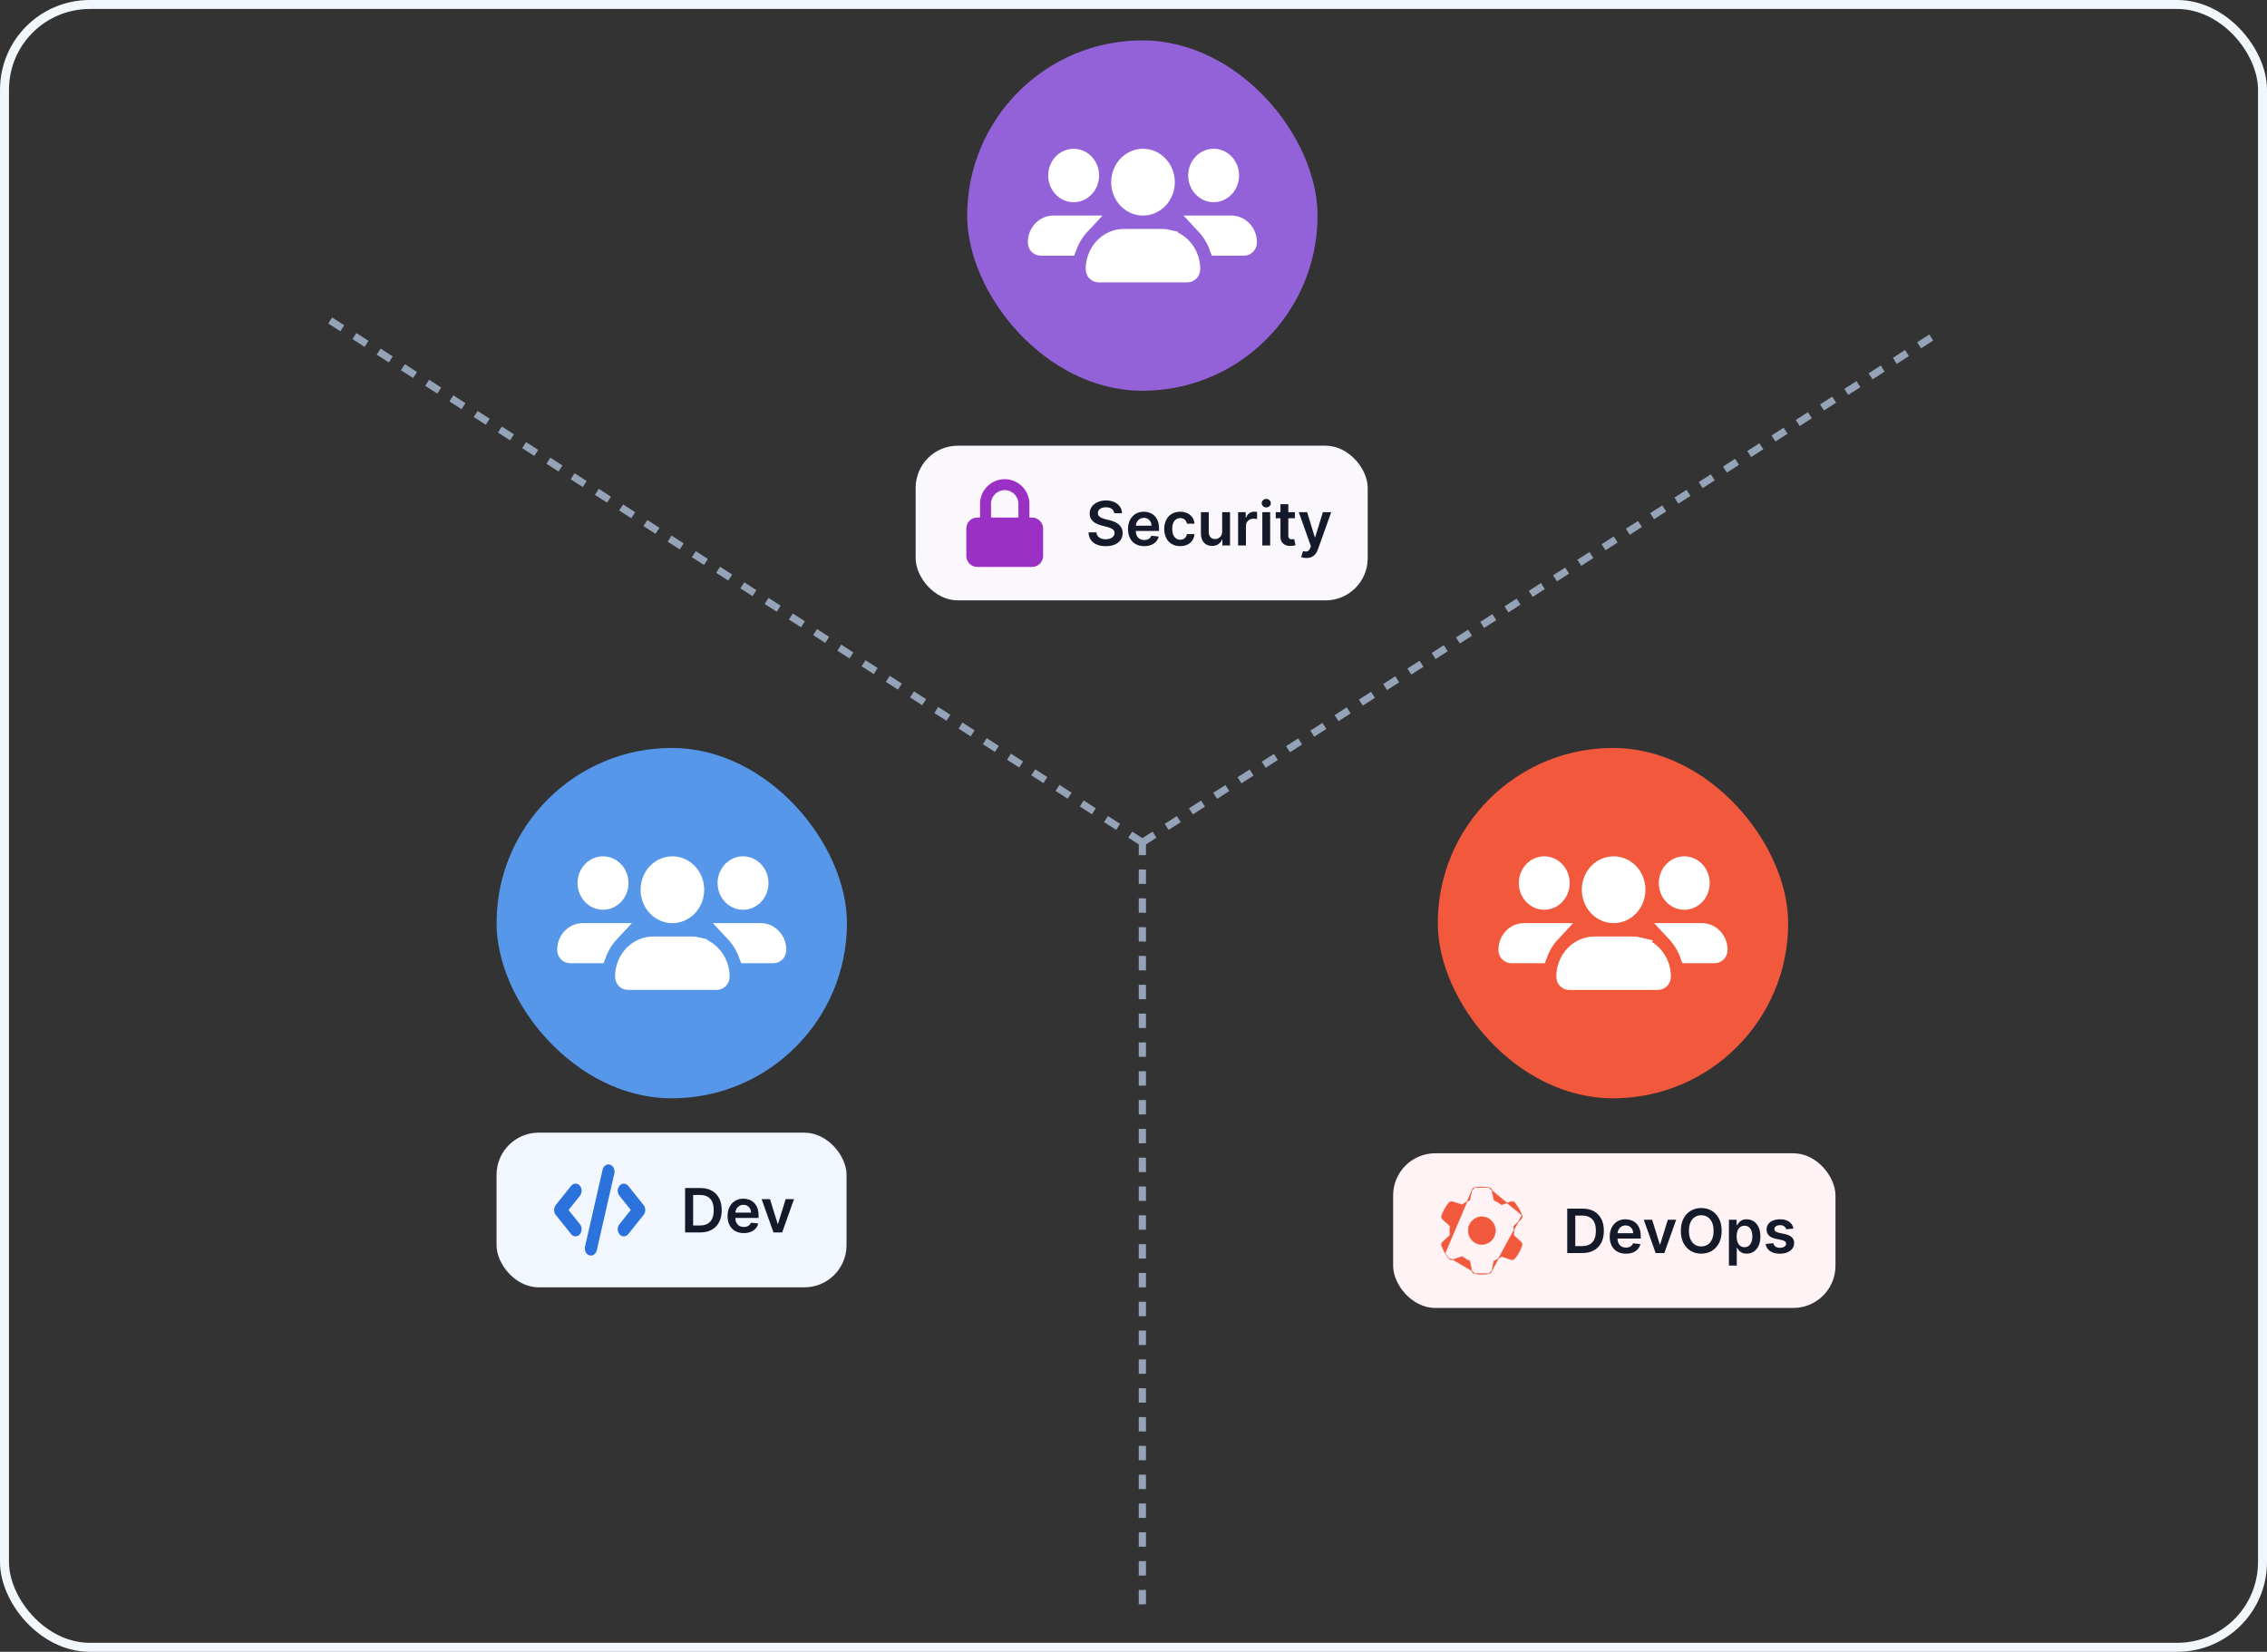 <svg xmlns="http://www.w3.org/2000/svg" width="505" height="368" viewBox="0 0 505 368" fill="none"><rect x="0" y="0" width="505" height="368" fill="#333333" stroke="none"/><rect x="1" y="1" width="503" height="366" rx="19" stroke="#F2F7FC" stroke-width="2"></rect><rect x="320.285" y="166.636" width="78.053" height="78.053" rx="39.026" fill="#F2583C"></rect><path d="M339.464 207.789H345.538C344.293 209.124 343.304 210.712 342.647 212.468H336.628C336.331 212.468 335.92 212.188 335.92 211.617C335.92 209.408 337.607 207.789 339.464 207.789ZM376.258 212.468C375.601 210.712 374.612 209.124 373.368 207.789H379.158C381.015 207.789 382.702 209.408 382.702 211.617C382.702 212.188 382.291 212.468 381.994 212.468H376.258ZM363.706 210.766C364.2 210.766 364.676 210.822 365.111 210.928L365.11 210.93C367.204 211.437 368.961 213.067 369.699 215.27L369.702 215.277L369.704 215.284C369.945 215.987 370.076 216.758 370.076 217.571C370.076 218.142 369.665 218.422 369.368 218.422H349.52C349.223 218.422 348.811 218.142 348.811 217.571C348.811 216.771 348.947 215.994 349.189 215.268C349.906 213.134 351.58 211.537 353.589 210.98C354.104 210.842 354.643 210.766 355.2 210.766H363.706ZM346.47 193.988C347.147 194.699 347.544 195.684 347.544 196.732C347.544 197.779 347.147 198.764 346.47 199.475C345.797 200.182 344.906 200.559 344 200.559C343.095 200.559 342.204 200.182 341.53 199.475C340.854 198.764 340.456 197.779 340.456 196.732C340.456 195.684 340.854 194.699 341.53 193.988C342.204 193.281 343.095 192.904 344 192.904C344.906 192.904 345.797 193.281 346.47 193.988ZM377.659 193.988C378.336 194.699 378.733 195.684 378.733 196.732C378.733 197.779 378.336 198.764 377.659 199.475C376.985 200.182 376.094 200.559 375.189 200.559C374.283 200.559 373.392 200.182 372.719 199.475C372.042 198.764 371.645 197.779 371.645 196.732C371.645 195.684 372.042 194.699 372.719 193.988C373.392 193.281 374.283 192.904 375.189 192.904C376.094 192.904 376.985 193.281 377.659 193.988ZM362.925 202.016C361.986 203.003 360.734 203.536 359.453 203.536C358.171 203.536 356.92 203.003 355.98 202.016C355.038 201.026 354.491 199.663 354.491 198.22C354.491 196.778 355.038 195.414 355.98 194.424C356.92 193.437 358.171 192.904 359.453 192.904C360.734 192.904 361.986 193.437 362.925 194.424C363.868 195.414 364.415 196.778 364.415 198.22C364.415 199.663 363.868 201.026 362.925 202.016Z" fill="white" stroke="white" stroke-width="4.253"></path><rect x="110.613" y="166.636" width="78.053" height="78.053" rx="39.026" fill="#5697EA"></rect><path d="M129.793 207.789H135.867C134.622 209.124 133.632 210.712 132.975 212.468H126.957C126.66 212.468 126.248 212.188 126.248 211.617C126.248 209.408 127.936 207.789 129.793 207.789ZM166.587 212.468C165.93 210.712 164.941 209.124 163.696 207.789H169.487C171.344 207.789 173.031 209.408 173.031 211.617C173.031 212.188 172.62 212.468 172.322 212.468H166.587ZM154.034 210.766C154.529 210.766 155.004 210.822 155.439 210.928L155.439 210.93C157.532 211.437 159.29 213.067 160.028 215.27L160.03 215.277L160.033 215.284C160.274 215.987 160.405 216.758 160.405 217.571C160.405 218.142 159.994 218.422 159.696 218.422H139.849C139.552 218.422 139.14 218.142 139.14 217.571C139.14 216.771 139.276 215.994 139.518 215.268C140.235 213.134 141.909 211.537 143.917 210.98C144.433 210.842 144.972 210.766 145.529 210.766H154.034ZM136.799 193.988C137.476 194.699 137.873 195.684 137.873 196.732C137.873 197.779 137.476 198.764 136.799 199.475C136.125 200.182 135.235 200.559 134.329 200.559C133.423 200.559 132.533 200.182 131.859 199.475C131.182 198.764 130.785 197.779 130.785 196.732C130.785 195.684 131.182 194.699 131.859 193.988C132.533 193.281 133.423 192.904 134.329 192.904C135.235 192.904 136.125 193.281 136.799 193.988ZM167.987 193.988C168.664 194.699 169.062 195.684 169.062 196.732C169.062 197.779 168.664 198.764 167.987 199.475C167.314 200.182 166.423 200.559 165.518 200.559C164.612 200.559 163.721 200.182 163.048 199.475C162.371 198.764 161.973 197.779 161.973 196.732C161.973 195.684 162.371 194.699 163.048 193.988C163.721 193.281 164.612 192.904 165.518 192.904C166.423 192.904 167.314 193.281 167.987 193.988ZM153.254 202.016C152.314 203.003 151.063 203.536 149.781 203.536C148.5 203.536 147.249 203.003 146.309 202.016C145.366 201.026 144.82 199.663 144.82 198.22C144.82 196.778 145.366 195.414 146.309 194.424C147.249 193.437 148.5 192.904 149.781 192.904C151.063 192.904 152.314 193.437 153.254 194.424C154.197 195.414 154.743 196.778 154.743 198.22C154.743 199.663 154.197 201.026 153.254 202.016Z" fill="white" stroke="white" stroke-width="4.253"></path><rect x="215.449" y="9" width="78.053" height="78.053" rx="39.026" fill="#9362D9"></rect><path d="M234.628 50.153H240.703C239.457 51.487 238.468 53.076 237.811 54.831H231.793C231.496 54.831 231.084 54.552 231.084 53.981C231.084 51.772 232.771 50.153 234.628 50.153ZM271.423 54.831C270.765 53.076 269.776 51.487 268.532 50.153H274.323C276.179 50.153 277.867 51.772 277.867 53.981C277.867 54.552 277.455 54.831 277.158 54.831H271.423ZM258.87 53.13C259.365 53.13 259.84 53.186 260.275 53.292L260.275 53.294C262.368 53.8 264.126 55.431 264.864 57.633L264.866 57.64L264.868 57.647C265.109 58.35 265.241 59.122 265.241 59.935C265.241 60.506 264.829 60.785 264.532 60.785H244.685C244.387 60.785 243.976 60.506 243.976 59.935C243.976 59.135 244.112 58.358 244.353 57.632C245.07 55.498 246.744 53.901 248.753 53.344C249.269 53.205 249.807 53.13 250.364 53.13H258.87ZM241.635 36.352C242.311 37.062 242.709 38.047 242.709 39.095C242.709 40.143 242.311 41.128 241.635 41.839C240.961 42.546 240.07 42.923 239.165 42.923C238.259 42.923 237.368 42.546 236.695 41.839C236.018 41.128 235.621 40.143 235.621 39.095C235.621 38.047 236.018 37.062 236.695 36.352C237.368 35.644 238.259 35.268 239.165 35.268C240.07 35.268 240.961 35.644 241.635 36.352ZM272.823 36.352C273.5 37.062 273.897 38.047 273.897 39.095C273.897 40.143 273.5 41.128 272.823 41.839C272.149 42.546 271.259 42.923 270.353 42.923C269.448 42.923 268.557 42.546 267.883 41.839C267.206 41.128 266.809 40.143 266.809 39.095C266.809 38.047 267.206 37.062 267.883 36.352C268.557 35.644 269.448 35.268 270.353 35.268C271.259 35.268 272.149 35.644 272.823 36.352ZM258.089 44.38C257.15 45.367 255.899 45.9 254.617 45.9C253.336 45.9 252.084 45.367 251.145 44.38C250.202 43.39 249.655 42.026 249.655 40.584C249.655 39.141 250.202 37.778 251.145 36.788C252.084 35.801 253.336 35.268 254.617 35.268C255.899 35.268 257.15 35.801 258.089 36.788C259.032 37.778 259.579 39.141 259.579 40.584C259.579 42.026 259.032 43.39 258.089 44.38Z" fill="white" stroke="white" stroke-width="4.253"></path><rect x="110.613" y="252.341" width="77.961" height="34.462" rx="9.387" fill="#F2F7FF"></rect><path d="M135.81 259.844C135.291 259.657 134.75 260.035 134.6 260.684L130.69 277.788C130.54 278.437 130.842 279.113 131.362 279.3C131.881 279.487 132.422 279.109 132.572 278.46L136.482 261.356C136.632 260.707 136.329 260.031 135.81 259.844ZM138.273 264.43C137.891 264.907 137.891 265.682 138.273 266.159L141.001 269.572L138.27 272.985C137.888 273.463 137.888 274.238 138.27 274.715C138.651 275.192 139.272 275.192 139.654 274.715L143.075 270.439C143.457 269.962 143.457 269.187 143.075 268.709L139.654 264.433C139.272 263.956 138.651 263.956 138.27 264.433L138.273 264.43ZM128.902 264.43C128.52 263.952 127.9 263.952 127.518 264.43L124.096 268.706C123.715 269.183 123.715 269.958 124.096 270.435L127.518 274.711C127.9 275.188 128.52 275.188 128.902 274.711C129.284 274.234 129.284 273.459 128.902 272.982L126.171 269.572L128.902 266.159C129.284 265.682 129.284 264.907 128.902 264.43Z" fill="#2C72DD" stroke="#2C72DD" stroke-width="0.752"></path><path d="M155.964 274.572H152.61V264.675H156.032C157.014 264.675 157.858 264.873 158.564 265.269C159.273 265.662 159.817 266.228 160.198 266.965C160.578 267.703 160.768 268.586 160.768 269.614C160.768 270.645 160.576 271.531 160.193 272.272C159.812 273.013 159.263 273.582 158.545 273.978C157.829 274.374 156.969 274.572 155.964 274.572ZM154.403 273.021H155.877C156.566 273.021 157.142 272.895 157.602 272.644C158.063 272.389 158.409 272.011 158.641 271.508C158.873 271.002 158.989 270.371 158.989 269.614C158.989 268.857 158.873 268.228 158.641 267.729C158.409 267.226 158.066 266.851 157.612 266.603C157.161 266.352 156.6 266.226 155.93 266.226H154.403V273.021ZM165.68 274.717C164.936 274.717 164.293 274.563 163.752 274.253C163.214 273.941 162.8 273.499 162.51 272.929C162.22 272.356 162.075 271.681 162.075 270.904C162.075 270.141 162.22 269.47 162.51 268.894C162.803 268.314 163.212 267.863 163.738 267.54C164.263 267.215 164.88 267.052 165.589 267.052C166.046 267.052 166.478 267.126 166.884 267.275C167.293 267.42 167.654 267.645 167.966 267.951C168.282 268.257 168.53 268.647 168.711 269.121C168.891 269.591 168.981 270.152 168.981 270.803V271.339H162.897V270.16H167.304C167.301 269.825 167.229 269.527 167.087 269.266C166.945 269.002 166.747 268.794 166.492 268.642C166.241 268.491 165.948 268.415 165.613 268.415C165.255 268.415 164.941 268.502 164.67 268.676C164.4 268.847 164.189 269.072 164.037 269.353C163.889 269.63 163.813 269.934 163.81 270.266V271.296C163.81 271.727 163.889 272.098 164.047 272.407C164.205 272.713 164.425 272.948 164.709 273.113C164.993 273.274 165.324 273.354 165.705 273.354C165.959 273.354 166.189 273.319 166.396 273.248C166.602 273.174 166.781 273.066 166.932 272.924C167.084 272.782 167.198 272.607 167.275 272.397L168.909 272.581C168.806 273.013 168.609 273.39 168.319 273.712C168.032 274.031 167.665 274.279 167.217 274.456C166.769 274.63 166.257 274.717 165.68 274.717ZM176.879 267.149L174.236 274.572H172.303L169.659 267.149H171.525L173.231 272.663H173.308L175.019 267.149H176.879Z" fill="#141A29"></path><rect x="310.337" y="256.932" width="98.534" height="34.462" rx="9.387" fill="#FFF3F5"></rect><path d="M339.022 270.736C338.861 270.293 338.667 269.868 338.444 269.458C338.444 269.458 338.444 269.458 338.444 269.458L338.269 269.15C338.269 269.15 338.269 269.15 338.269 269.149C338.023 268.731 337.747 268.336 337.446 267.964C337.238 267.707 336.89 267.616 336.578 267.718L336.577 267.718L334.494 268.394L334.472 268.401L334.454 268.387C333.955 267.996 333.405 267.669 332.818 267.423L332.797 267.414L332.792 267.391L332.325 265.21L339.022 270.736ZM339.022 270.736L339.019 270.74L339.028 270.766C339.142 271.08 339.046 271.432 338.8 271.658L338.8 271.658L337.181 273.163L337.164 273.178L337.167 273.201C337.208 273.516 337.23 273.839 337.23 274.165C337.23 274.492 337.208 274.814 337.167 275.13L337.164 275.152L337.181 275.168L338.8 276.673L338.8 276.673C339.046 276.898 339.142 277.25 339.028 277.565C338.864 278.017 338.667 278.45 338.44 278.868C338.44 278.869 338.44 278.869 338.44 278.869L338.265 279.177C338.265 279.177 338.265 279.177 338.265 279.177C338.019 279.595 337.744 279.991 337.442 280.363L337.442 280.363C337.234 280.623 336.887 280.711 336.574 280.609L336.574 280.609L334.491 279.933L334.468 279.925L334.45 279.94C333.952 280.331 333.402 280.657 332.814 280.904L332.793 280.913L332.788 280.936L332.321 283.116L339.022 270.736ZM323.618 280.613L325.697 279.933L325.719 279.925L325.738 279.94C326.236 280.331 326.786 280.657 327.373 280.904L327.395 280.913L327.399 280.936L327.867 283.116L323.618 280.613ZM323.618 280.613C323.618 280.613 323.618 280.613 323.618 280.613C323.305 280.714 322.958 280.623 322.749 280.367M323.618 280.613L322.749 280.367M322.749 280.367C322.448 279.994 322.172 279.599 321.927 279.181M322.749 280.367L321.927 279.181M321.927 279.181C321.927 279.181 321.927 279.181 321.927 279.181L321.752 278.873C321.751 278.873 321.751 278.872 321.751 278.872C321.524 278.454 321.327 278.021 321.163 277.569C321.05 277.254 321.145 276.902 321.391 276.677L321.391 276.676L323.011 275.171L323.027 275.156L323.024 275.134C322.983 274.814 322.961 274.492 322.961 274.165C322.961 273.839 322.983 273.516 323.024 273.201L323.027 273.178L323.011 273.163L321.391 271.658L321.391 271.658C321.145 271.432 321.05 271.08 321.163 270.766C321.327 270.313 321.524 269.88 321.751 269.462L321.927 269.154C321.927 269.153 321.927 269.153 321.927 269.153C322.172 268.735 322.448 268.34 322.749 267.967L322.749 267.967C322.958 267.708 323.304 267.62 323.618 267.722L323.618 267.722L325.701 268.398L325.723 268.405L325.742 268.391C326.24 267.999 326.79 267.673 327.377 267.426L327.398 267.417L327.403 267.395L327.871 265.214L321.927 279.181ZM331.676 283.762L331.676 283.762C332 283.708 332.249 283.448 332.321 283.116L331.676 283.762ZM331.676 283.762C331.162 283.85 330.634 283.895 330.094 283.895C329.554 283.895 329.025 283.85 328.512 283.762L328.512 283.762M331.676 283.762L328.512 283.762M328.512 283.762C328.187 283.708 327.938 283.448 327.867 283.116L328.512 283.762ZM328.516 264.568L328.515 264.568C328.191 264.622 327.942 264.882 327.871 265.214L328.516 264.568ZM328.516 264.568C329.029 264.477 329.558 264.432 330.098 264.432C330.637 264.432 331.166 264.477 331.68 264.565L331.68 264.565M328.516 264.568L331.68 264.565M331.68 264.565C332.004 264.619 332.253 264.878 332.325 265.21L331.68 264.565ZM330.098 277.265C331.776 277.265 333.134 275.877 333.134 274.165C333.134 272.454 331.776 271.066 330.098 271.066C328.419 271.066 327.062 272.454 327.062 274.165C327.062 275.877 328.419 277.265 330.098 277.265Z" fill="#F2583C" stroke="#F2583C" stroke-width="0.088"></path><path d="M352.474 279.163H349.12V269.266H352.541C353.524 269.266 354.368 269.464 355.074 269.86C355.783 270.253 356.327 270.819 356.707 271.556C357.088 272.294 357.278 273.177 357.278 274.205C357.278 275.236 357.086 276.122 356.703 276.863C356.322 277.604 355.773 278.173 355.055 278.569C354.339 278.965 353.479 279.163 352.474 279.163ZM350.913 277.612H352.387C353.076 277.612 353.651 277.486 354.112 277.235C354.573 276.98 354.919 276.602 355.151 276.099C355.383 275.593 355.499 274.962 355.499 274.205C355.499 273.448 355.383 272.819 355.151 272.32C354.919 271.817 354.576 271.442 354.122 271.194C353.671 270.943 353.11 270.817 352.44 270.817H350.913V277.612ZM362.19 279.308C361.446 279.308 360.803 279.154 360.262 278.844C359.724 278.532 359.31 278.09 359.02 277.52C358.73 276.947 358.585 276.272 358.585 275.495C358.585 274.732 358.73 274.061 359.02 273.485C359.313 272.905 359.722 272.454 360.247 272.132C360.773 271.806 361.39 271.643 362.098 271.643C362.556 271.643 362.988 271.717 363.394 271.866C363.803 272.011 364.164 272.236 364.476 272.542C364.792 272.848 365.04 273.238 365.221 273.712C365.401 274.182 365.491 274.743 365.491 275.394V275.93H359.407V274.751H363.814C363.811 274.416 363.738 274.118 363.597 273.857C363.455 273.593 363.257 273.385 363.002 273.233C362.751 273.082 362.458 273.006 362.123 273.006C361.765 273.006 361.451 273.093 361.18 273.267C360.91 273.438 360.699 273.664 360.547 273.944C360.399 274.221 360.323 274.525 360.32 274.857V275.887C360.32 276.318 360.399 276.689 360.557 276.998C360.715 277.304 360.935 277.539 361.219 277.704C361.502 277.865 361.834 277.945 362.214 277.945C362.469 277.945 362.699 277.91 362.906 277.839C363.112 277.765 363.291 277.657 363.442 277.515C363.593 277.374 363.708 277.198 363.785 276.989L365.419 277.172C365.316 277.604 365.119 277.981 364.829 278.303C364.542 278.622 364.175 278.87 363.727 279.047C363.279 279.221 362.767 279.308 362.19 279.308ZM373.389 271.74L370.746 279.163H368.813L366.169 271.74H368.034L369.74 277.254H369.818L371.529 271.74H373.389ZM383.521 274.214C383.521 275.281 383.322 276.194 382.922 276.955C382.526 277.712 381.985 278.292 381.298 278.695C380.615 279.097 379.84 279.299 378.974 279.299C378.107 279.299 377.33 279.097 376.644 278.695C375.961 278.289 375.42 277.707 375.02 276.95C374.624 276.19 374.426 275.278 374.426 274.214C374.426 273.148 374.624 272.236 375.02 271.479C375.42 270.719 375.961 270.137 376.644 269.734C377.33 269.332 378.107 269.13 378.974 269.13C379.84 269.13 380.615 269.332 381.298 269.734C381.985 270.137 382.526 270.719 382.922 271.479C383.322 272.236 383.521 273.148 383.521 274.214ZM381.719 274.214C381.719 273.464 381.601 272.831 381.366 272.315C381.134 271.796 380.812 271.405 380.399 271.141C379.987 270.873 379.512 270.74 378.974 270.74C378.436 270.74 377.96 270.873 377.548 271.141C377.136 271.405 376.812 271.796 376.577 272.315C376.345 272.831 376.229 273.464 376.229 274.214C376.229 274.965 376.345 275.6 376.577 276.119C376.812 276.634 377.136 277.026 377.548 277.293C377.96 277.557 378.436 277.689 378.974 277.689C379.512 277.689 379.987 277.557 380.399 277.293C380.812 277.026 381.134 276.634 381.366 276.119C381.601 275.6 381.719 274.965 381.719 274.214ZM385.139 281.947V271.74H386.86V272.968H386.961C387.051 272.787 387.179 272.595 387.343 272.392C387.507 272.186 387.73 272.011 388.01 271.866C388.29 271.717 388.648 271.643 389.083 271.643C389.656 271.643 390.173 271.79 390.634 272.083C391.098 272.373 391.465 272.803 391.736 273.374C392.01 273.941 392.147 274.637 392.147 275.461C392.147 276.276 392.013 276.969 391.746 277.539C391.478 278.11 391.114 278.545 390.653 278.844C390.193 279.144 389.671 279.294 389.088 279.294C388.662 279.294 388.31 279.223 388.029 279.081C387.749 278.939 387.523 278.769 387.353 278.569C387.185 278.366 387.055 278.174 386.961 277.994H386.889V281.947H385.139ZM386.855 275.452C386.855 275.932 386.923 276.352 387.058 276.713C387.196 277.074 387.395 277.356 387.652 277.559C387.913 277.759 388.229 277.858 388.6 277.858C388.986 277.858 389.31 277.755 389.571 277.549C389.832 277.34 390.028 277.055 390.161 276.694C390.296 276.33 390.364 275.916 390.364 275.452C390.364 274.991 390.297 274.582 390.165 274.224C390.033 273.867 389.837 273.586 389.576 273.383C389.315 273.18 388.989 273.079 388.6 273.079C388.226 273.079 387.908 273.177 387.647 273.374C387.386 273.57 387.188 273.846 387.053 274.2C386.921 274.554 386.855 274.972 386.855 275.452ZM399.512 273.702L397.917 273.876C397.872 273.715 397.793 273.564 397.68 273.422C397.571 273.28 397.423 273.166 397.236 273.079C397.049 272.992 396.82 272.948 396.55 272.948C396.186 272.948 395.879 273.027 395.631 273.185C395.386 273.343 395.266 273.548 395.269 273.799C395.266 274.015 395.345 274.19 395.506 274.326C395.67 274.461 395.941 274.572 396.318 274.659L397.584 274.93C398.286 275.081 398.808 275.321 399.15 275.65C399.494 275.978 399.668 276.409 399.672 276.94C399.668 277.407 399.531 277.82 399.261 278.177C398.993 278.532 398.621 278.809 398.144 279.009C397.668 279.208 397.12 279.308 396.501 279.308C395.593 279.308 394.861 279.118 394.307 278.738C393.753 278.355 393.423 277.821 393.316 277.138L395.022 276.974C395.1 277.309 395.264 277.562 395.515 277.733C395.767 277.904 396.094 277.989 396.496 277.989C396.912 277.989 397.246 277.904 397.497 277.733C397.751 277.562 397.879 277.351 397.879 277.1C397.879 276.887 397.796 276.711 397.632 276.573C397.471 276.434 397.22 276.328 396.878 276.254L395.612 275.988C394.9 275.84 394.373 275.59 394.032 275.239C393.69 274.885 393.521 274.437 393.524 273.895C393.521 273.438 393.645 273.042 393.896 272.707C394.151 272.368 394.504 272.107 394.955 271.924C395.409 271.737 395.933 271.643 396.525 271.643C397.395 271.643 398.08 271.829 398.579 272.199C399.082 272.57 399.393 273.071 399.512 273.702Z" fill="#141A29"></path><rect x="203.971" y="99.296" width="100.7" height="34.462" rx="9.387" fill="#FAF8FD"></rect><path d="M229.922 115.305H229.311V112.25C229.311 109.234 226.829 106.751 223.812 106.751C220.758 106.751 218.314 109.234 218.314 112.25V115.305H217.703C216.328 115.305 215.259 116.375 215.259 117.749V123.859C215.259 125.196 216.328 126.303 217.703 126.303H229.922C231.259 126.303 232.366 125.196 232.366 123.859V117.749C232.366 116.413 231.259 115.305 229.922 115.305ZM220.758 112.25C220.758 110.57 222.094 109.195 223.812 109.195C225.493 109.195 226.867 110.57 226.867 112.25V115.305H220.758V112.25Z" fill="#9A31C4"></path><path d="M248.215 114.351C248.17 113.928 247.98 113.6 247.645 113.365C247.313 113.129 246.882 113.012 246.35 113.012C245.976 113.012 245.656 113.068 245.388 113.181C245.121 113.294 244.916 113.447 244.774 113.64C244.633 113.833 244.56 114.054 244.557 114.302C244.557 114.508 244.604 114.687 244.697 114.839C244.794 114.99 244.924 115.119 245.089 115.225C245.253 115.328 245.435 115.415 245.635 115.486C245.835 115.557 246.036 115.617 246.239 115.665L247.167 115.897C247.541 115.984 247.9 116.102 248.244 116.25C248.592 116.398 248.903 116.585 249.177 116.81C249.454 117.036 249.673 117.308 249.835 117.627C249.996 117.946 250.076 118.32 250.076 118.748C250.076 119.328 249.928 119.839 249.632 120.28C249.335 120.719 248.907 121.062 248.346 121.31C247.789 121.555 247.114 121.677 246.321 121.677C245.551 121.677 244.882 121.558 244.315 121.32C243.752 121.081 243.31 120.733 242.991 120.276C242.675 119.818 242.505 119.261 242.479 118.603H244.243C244.269 118.948 244.375 119.235 244.562 119.464C244.749 119.692 244.992 119.863 245.292 119.976C245.594 120.089 245.933 120.145 246.307 120.145C246.696 120.145 247.038 120.087 247.331 119.971C247.627 119.852 247.859 119.688 248.027 119.478C248.195 119.266 248.28 119.017 248.283 118.734C248.28 118.476 248.204 118.264 248.056 118.096C247.908 117.925 247.7 117.783 247.433 117.671C247.168 117.555 246.859 117.452 246.505 117.361L245.379 117.071C244.563 116.862 243.919 116.545 243.445 116.119C242.975 115.691 242.74 115.122 242.74 114.413C242.74 113.83 242.898 113.32 243.213 112.881C243.532 112.443 243.966 112.103 244.514 111.862C245.061 111.617 245.681 111.494 246.374 111.494C247.077 111.494 247.692 111.617 248.22 111.862C248.752 112.103 249.169 112.44 249.472 112.872C249.775 113.3 249.931 113.793 249.941 114.351H248.215ZM254.884 121.672C254.139 121.672 253.497 121.518 252.955 121.208C252.417 120.896 252.003 120.454 251.713 119.884C251.423 119.311 251.278 118.636 251.278 117.859C251.278 117.096 251.423 116.425 251.713 115.849C252.006 115.269 252.416 114.818 252.941 114.496C253.466 114.17 254.083 114.007 254.792 114.007C255.249 114.007 255.681 114.081 256.087 114.23C256.496 114.375 256.857 114.6 257.17 114.906C257.485 115.212 257.733 115.602 257.914 116.076C258.094 116.546 258.185 117.107 258.185 117.758V118.294H252.1V117.115H256.507C256.504 116.78 256.432 116.482 256.29 116.221C256.148 115.957 255.95 115.749 255.696 115.597C255.444 115.446 255.151 115.37 254.816 115.37C254.458 115.37 254.144 115.457 253.874 115.631C253.603 115.802 253.392 116.028 253.24 116.308C253.092 116.585 253.017 116.889 253.013 117.221V118.251C253.013 118.682 253.092 119.053 253.25 119.362C253.408 119.668 253.629 119.903 253.912 120.068C254.196 120.229 254.528 120.309 254.908 120.309C255.162 120.309 255.393 120.274 255.599 120.203C255.805 120.129 255.984 120.021 256.135 119.879C256.287 119.738 256.401 119.562 256.479 119.353L258.112 119.536C258.009 119.968 257.812 120.345 257.522 120.667C257.236 120.986 256.868 121.234 256.421 121.411C255.973 121.585 255.46 121.672 254.884 121.672ZM262.903 121.672C262.162 121.672 261.525 121.51 260.994 121.184C260.465 120.859 260.058 120.409 259.771 119.836C259.487 119.259 259.346 118.595 259.346 117.845C259.346 117.091 259.491 116.425 259.781 115.849C260.071 115.269 260.48 114.818 261.008 114.496C261.54 114.17 262.168 114.007 262.893 114.007C263.495 114.007 264.029 114.119 264.493 114.341C264.96 114.56 265.332 114.871 265.609 115.274C265.886 115.673 266.044 116.14 266.083 116.675H264.41C264.343 116.318 264.182 116.019 263.927 115.781C263.676 115.539 263.339 115.419 262.917 115.419C262.559 115.419 262.245 115.515 261.975 115.709C261.704 115.899 261.493 116.173 261.342 116.53C261.193 116.888 261.119 117.316 261.119 117.816C261.119 118.322 261.193 118.756 261.342 119.121C261.49 119.481 261.698 119.76 261.965 119.957C262.236 120.15 262.553 120.247 262.917 120.247C263.175 120.247 263.405 120.198 263.608 120.102C263.814 120.002 263.987 119.858 264.125 119.672C264.264 119.485 264.359 119.258 264.41 118.99H266.083C266.041 119.515 265.886 119.981 265.619 120.387C265.351 120.79 264.987 121.105 264.526 121.334C264.066 121.56 263.524 121.672 262.903 121.672ZM272.251 118.405V114.104H274V121.527H272.304V120.208H272.226C272.059 120.624 271.783 120.964 271.4 121.228C271.02 121.492 270.551 121.624 269.994 121.624C269.507 121.624 269.077 121.516 268.703 121.3C268.333 121.081 268.043 120.764 267.833 120.348C267.624 119.929 267.519 119.423 267.519 118.831V114.104H269.269V118.56C269.269 119.03 269.398 119.404 269.655 119.681C269.913 119.958 270.251 120.097 270.67 120.097C270.928 120.097 271.178 120.034 271.419 119.908C271.661 119.783 271.859 119.596 272.014 119.348C272.172 119.096 272.251 118.782 272.251 118.405ZM275.799 121.527V114.104H277.495V115.341H277.573C277.708 114.913 277.94 114.583 278.269 114.351C278.601 114.115 278.979 113.998 279.404 113.998C279.501 113.998 279.609 114.003 279.728 114.012C279.851 114.019 279.952 114.03 280.033 114.046V115.655C279.959 115.63 279.841 115.607 279.68 115.588C279.522 115.565 279.369 115.554 279.221 115.554C278.902 115.554 278.615 115.623 278.361 115.762C278.109 115.897 277.911 116.086 277.766 116.327C277.621 116.569 277.549 116.848 277.549 117.163V121.527H275.799ZM281.195 121.527V114.104H282.945V121.527H281.195ZM282.075 113.05C281.798 113.05 281.559 112.959 281.359 112.775C281.16 112.588 281.06 112.364 281.06 112.103C281.06 111.839 281.16 111.615 281.359 111.431C281.559 111.245 281.798 111.151 282.075 111.151C282.355 111.151 282.593 111.245 282.79 111.431C282.99 111.615 283.09 111.839 283.09 112.103C283.09 112.364 282.99 112.588 282.79 112.775C282.593 112.959 282.355 113.05 282.075 113.05ZM288.45 114.104V115.457H284.183V114.104H288.45ZM285.237 112.326H286.986V119.295C286.986 119.53 287.021 119.71 287.092 119.836C287.166 119.958 287.263 120.042 287.382 120.087C287.502 120.132 287.634 120.155 287.779 120.155C287.888 120.155 287.988 120.147 288.078 120.131C288.172 120.115 288.243 120.1 288.291 120.087L288.586 121.455C288.492 121.487 288.359 121.523 288.185 121.561C288.014 121.6 287.804 121.622 287.556 121.629C287.118 121.642 286.723 121.576 286.372 121.431C286.021 121.282 285.742 121.054 285.536 120.744C285.333 120.435 285.233 120.048 285.237 119.585V112.326ZM291.001 124.311C290.762 124.311 290.542 124.292 290.339 124.253C290.139 124.218 289.98 124.176 289.86 124.127L290.266 122.765C290.521 122.839 290.748 122.874 290.948 122.871C291.148 122.868 291.323 122.805 291.475 122.682C291.629 122.563 291.76 122.363 291.866 122.083L292.016 121.682L289.324 114.104H291.18L292.891 119.71H292.968L294.684 114.104H296.544L293.572 122.426C293.433 122.819 293.25 123.156 293.021 123.436C292.792 123.72 292.512 123.936 292.18 124.084C291.851 124.235 291.458 124.311 291.001 124.311Z" fill="#141A29"></path><path d="M254.475 187.68L73.5 71.366" stroke="#94A3B8" stroke-width="1.603" stroke-dasharray="3.21 3.21"></path><path d="M254.475 187.297L254.475 359.09" stroke="#94A3B8" stroke-width="1.603" stroke-dasharray="3.21 3.21"></path><path d="M254.475 187.68L432.007 74.044" stroke="#94A3B8" stroke-width="1.603" stroke-dasharray="3.21 3.21"></path></svg>